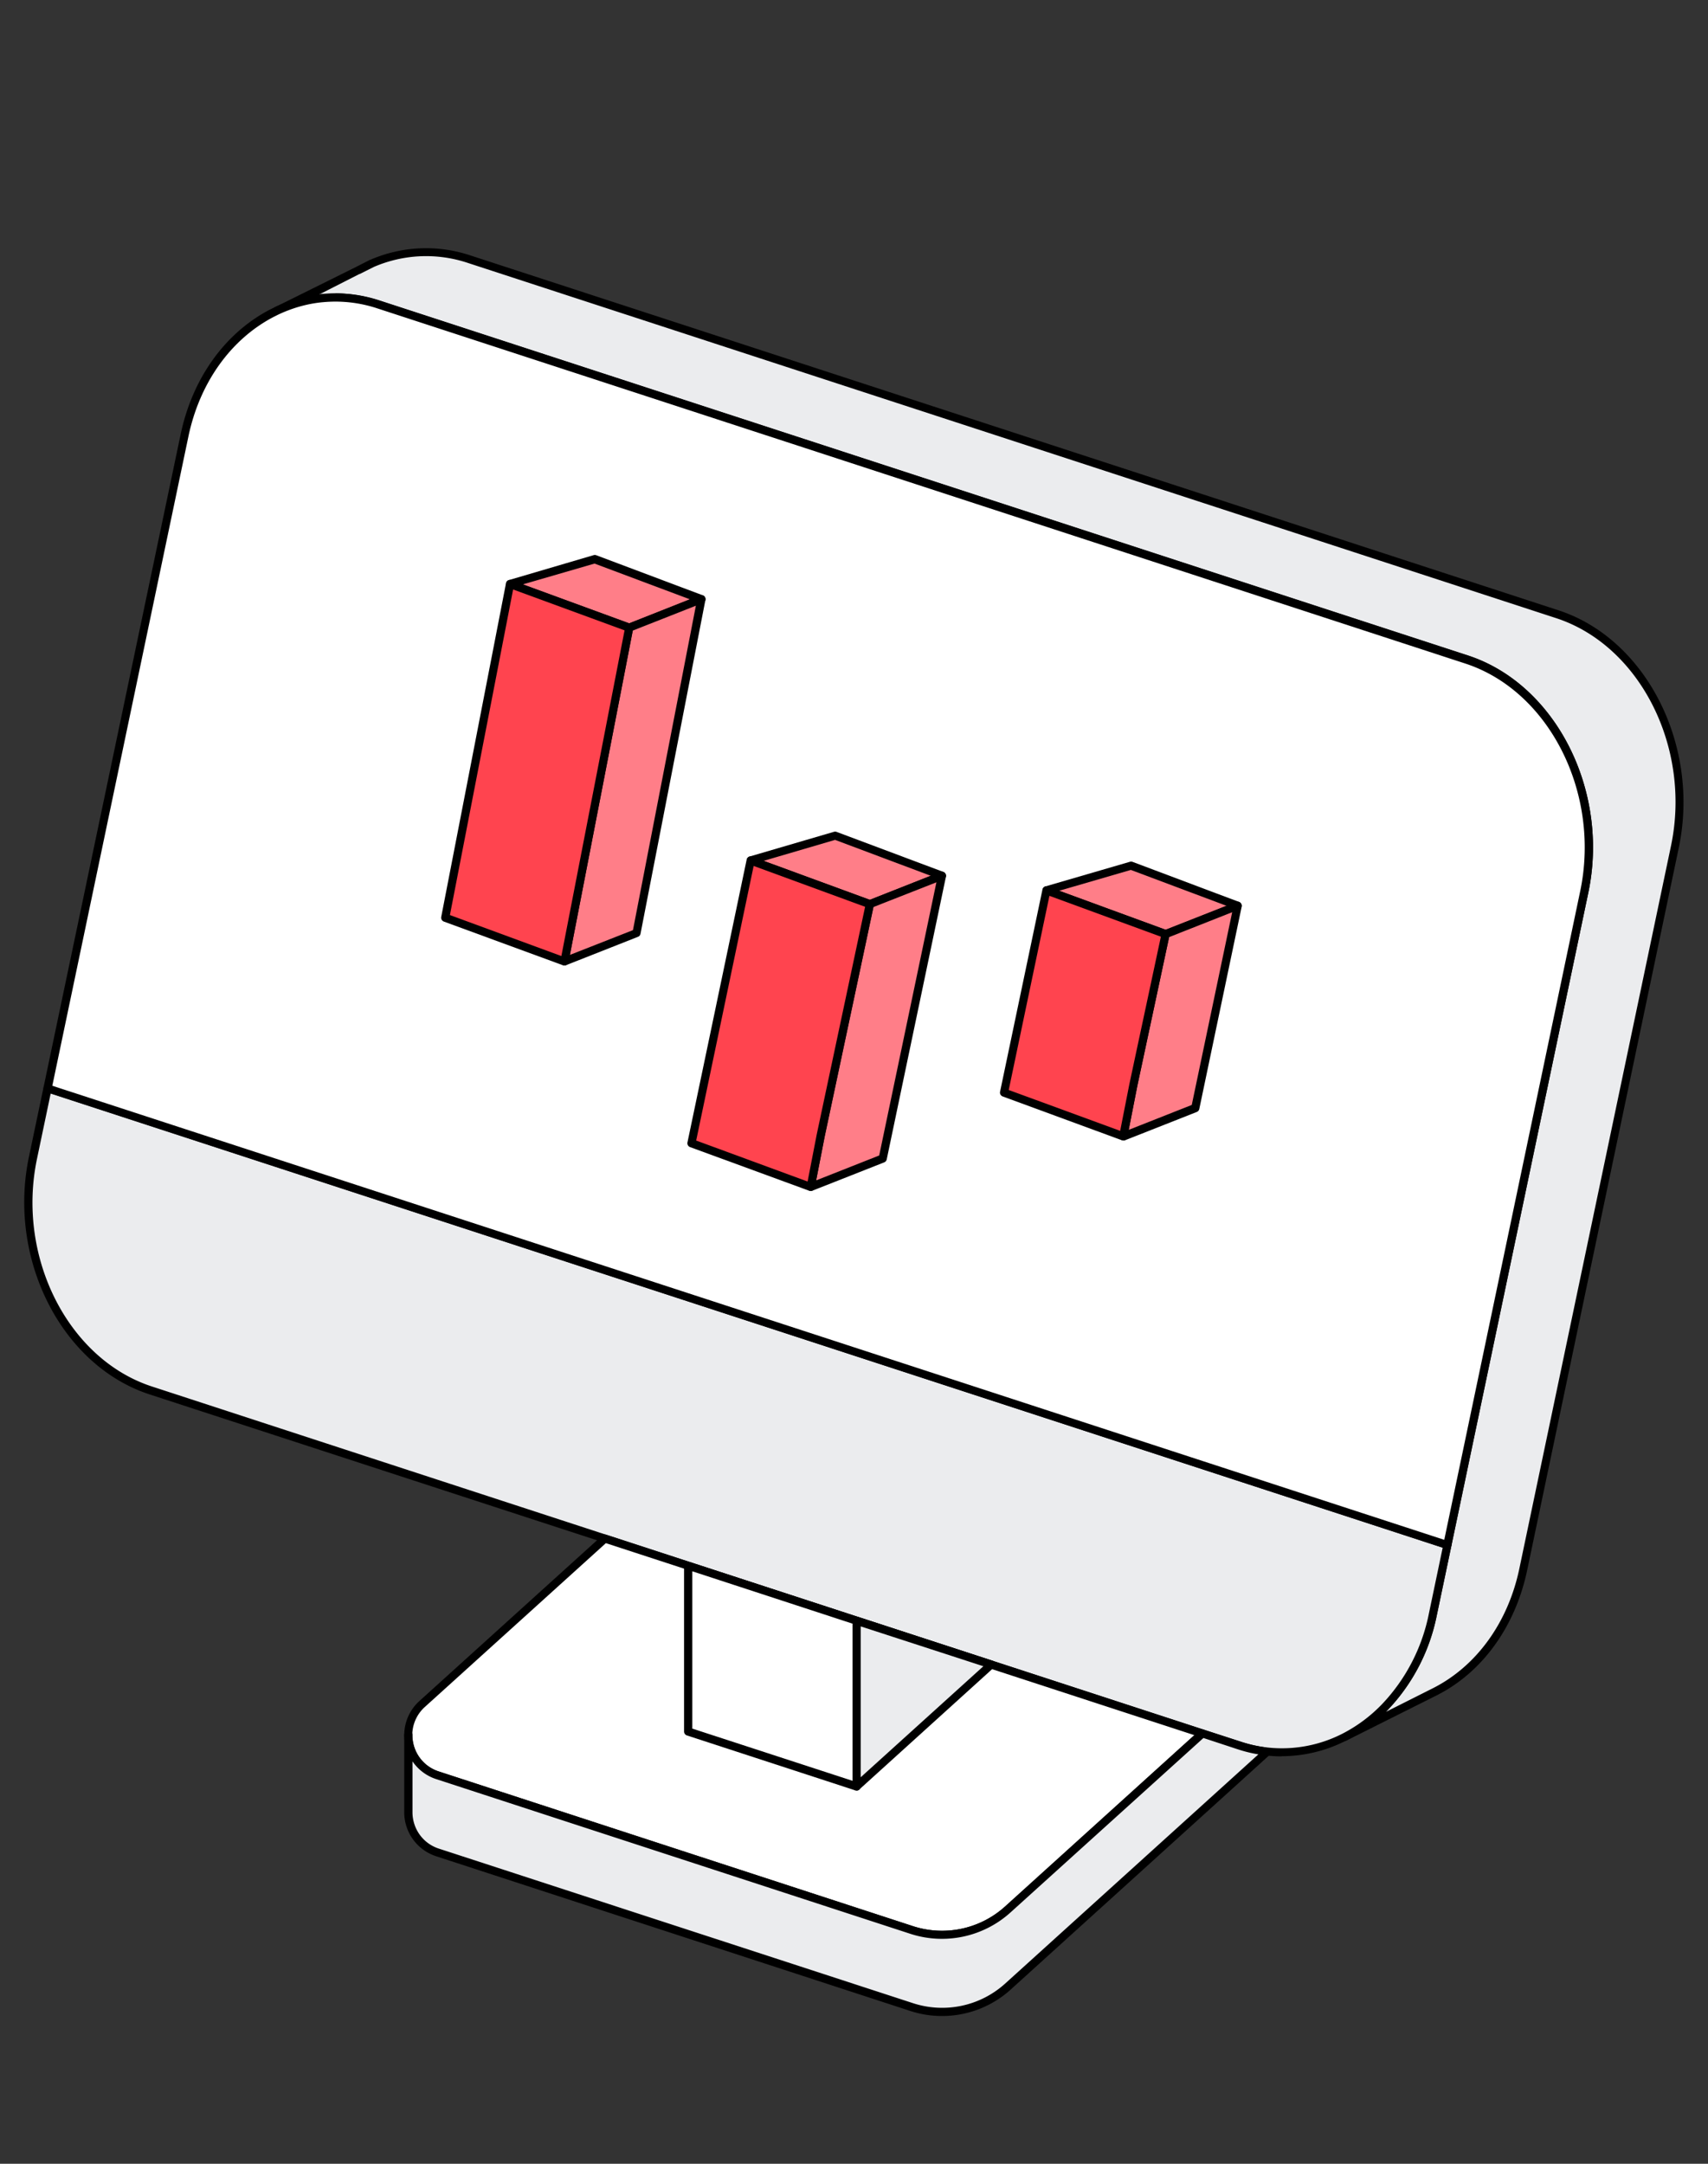 <svg xmlns="http://www.w3.org/2000/svg" width="120" height="152" fill="none"><rect width="100%" height="100%" fill="#333333" stroke="none"/><path fill="#EBECEE" d="m117.68 59.48-10.65 50.75c-.84 4.02-3.21 7.1-6.21 8.62l-.2.1h-.02l-6.14 3.07a10.86 10.86 0 0 0 2.89-2.15 13.15 13.15 0 0 0 3.32-6.46l1.02-4.89 9.62-45.86c1.47-7.02-2.25-14.37-8.27-16.34L26.59 21.4a9.7 9.7 0 0 0-7.16.45l5.7-2.83 1.02-.5v-.01a9.57 9.57 0 0 1 6.8-.3l76.46 24.94c6.02 1.96 9.74 9.32 8.27 16.34Z"/><path fill="#000" d="M94.46 122.31c-.1 0-.2-.06-.25-.16a.28.28 0 0 1 .12-.38 10.55 10.55 0 0 0 2.82-2.1 12.88 12.88 0 0 0 3.24-6.32l10.64-50.75c1.45-6.9-2.17-14.08-8.08-16L26.5 21.66a9.33 9.33 0 0 0-3.82-.43h-.01c-1.07.1-2.12.4-3.12.87a.29.29 0 0 1-.25-.51L25 18.76H25l1-.51.04-.01a9.83 9.83 0 0 1 7-.3l76.45 24.93c6.17 2.01 9.96 9.49 8.46 16.67l-10.65 50.74c-.83 3.98-3.15 7.2-6.37 8.82l-.22.11-6.13 3.07a.3.3 0 0 1-.13.03ZM23.57 20.61c1.04 0 2.09.18 3.1.51l76.46 24.93c6.17 2.01 9.97 9.5 8.46 16.67l-10.64 50.75a13.44 13.44 0 0 1-3.57 6.78l3.3-1.66c3.06-1.55 5.28-4.62 6.07-8.42l10.65-50.75c1.45-6.9-2.18-14.08-8.08-16L32.87 18.47a9.26 9.26 0 0 0-6.6.28l-1 .5h-.02L22.4 20.7l.22-.03c.32-.03.64-.04.95-.04Z"/><path fill="#EBECEE" d="m101.7 108.52-1.03 4.89a13.14 13.14 0 0 1-3.32 6.46c-.86.89-1.83 1.62-2.89 2.15a9.58 9.58 0 0 1-7.42.59l-2.57-.84-5.95-1.94-4.4-1.44-9.46-3.08-11.83-3.86-10.33-3.37-31.9-10.4C4.56 95.7.84 88.36 2.31 81.34l1.03-4.89 98.34 32.07Z"/><path fill="#000" d="M90.06 123.38a9.8 9.8 0 0 1-3.1-.5L42.4 108.35l-31.9-10.4c-6.18-2.02-9.97-9.5-8.47-16.67l1.03-4.9a.29.29 0 0 1 .37-.21l98.34 32.08c.14.04.22.19.2.33l-1.03 4.89a13.44 13.44 0 0 1-3.4 6.6 11.1 11.1 0 0 1-2.96 2.2 9.97 9.97 0 0 1-4.53 1.1ZM3.56 76.82 2.6 81.4c-1.45 6.9 2.18 14.08 8.08 16l31.9 10.41 44.55 14.53a9.33 9.33 0 0 0 7.2-.56 10.53 10.53 0 0 0 2.81-2.11 12.87 12.87 0 0 0 3.25-6.32l.97-4.63-97.8-31.9Z"/><path fill="#fff" d="m111.31 62.66-9.62 45.86L3.35 76.45l9.61-45.86c.84-3.98 3.17-7.03 6.13-8.57l.34-.17a9.63 9.63 0 0 1 7.16-.45l76.45 24.93c6.02 1.96 9.74 9.31 8.27 16.33Z"/><path fill="#000" d="M101.7 108.8h-.1L3.26 76.71a.29.29 0 0 1-.2-.33l9.63-45.86c.82-3.92 3.1-7.12 6.27-8.77l.34-.17a9.93 9.93 0 0 1 3.32-.93h.01a9.9 9.9 0 0 1 4.05.46l76.45 24.93c6.17 2.01 9.97 9.5 8.46 16.67l-9.62 45.86a.28.28 0 0 1-.13.19.28.28 0 0 1-.15.04ZM3.67 76.27l97.8 31.9 9.55-45.56c1.45-6.9-2.18-14.08-8.08-16L26.5 21.66a9.33 9.33 0 0 0-3.82-.43h-.01c-1.07.1-2.12.4-3.12.87l-.34.17c-3 1.57-5.18 4.62-5.97 8.38l-9.56 45.6Z"/><path fill="#fff" d="M84.47 121.77 70.8 134.14a6.87 6.87 0 0 1-6.74 1.44L30.74 124.7a2.96 2.96 0 0 1-1.07-5.02l12.83-11.61 10.33 3.37 11.83 3.86 9.46 3.08 4.4 1.44 5.95 1.94Z"/><path fill="#000" d="M66.18 136.2a7.1 7.1 0 0 1-2.21-.35l-33.32-10.87a3.24 3.24 0 0 1-1.17-5.5l12.83-11.61c.07-.07.18-.1.28-.06l41.97 13.69a.28.28 0 0 1 .1.48L71 134.35a7.18 7.18 0 0 1-4.8 1.85Zm-23.61-27.8-12.71 11.5a2.67 2.67 0 0 0 .97 4.54l33.32 10.87a6.6 6.6 0 0 0 6.46-1.38l13.3-12.04-41.35-13.49Z"/><path fill="#EBECEE" d="m89 123.1-18.2 16.46a6.87 6.87 0 0 1-6.74 1.44l-33.32-10.87a2.96 2.96 0 0 1-2.05-2.83v-5.42a2.96 2.96 0 0 0 2.05 2.83l33.32 10.87c2.34.76 4.91.21 6.74-1.44l13.67-12.37 2.57.84c.59.19 1.17.32 1.76.4l.2.08Z"/><path fill="#000" d="M66.18 141.62a7.1 7.1 0 0 1-2.21-.35L30.65 130.4a3.25 3.25 0 0 1-2.25-3.1v-5.42c0-.16.13-.29.29-.29.16 0 .29.13.29.29a2.67 2.67 0 0 0 1.84 2.56l33.33 10.87a6.6 6.6 0 0 0 6.46-1.38l13.67-12.37c.07-.07.18-.1.28-.06l2.57.83a9.68 9.68 0 0 0 1.78.42l.2.08c.09.04.15.12.17.22.01.1-.02.19-.1.25L71 139.77a7.18 7.18 0 0 1-4.81 1.85Zm-37.2-17.88v3.56c0 1.17.74 2.2 1.85 2.56l33.32 10.86a6.6 6.6 0 0 0 6.46-1.37l17.8-16.11c-.49-.08-.98-.2-1.46-.36l-2.4-.79-13.56 12.26a7.18 7.18 0 0 1-7.02 1.5l-33.32-10.87a3.22 3.22 0 0 1-1.67-1.25Z"/><path fill="#fff" d="M60.19 113.85v11.64l-11.84-3.86V110l11.84 3.86Z"/><path fill="#000" d="m60.19 125.78-.1-.01-11.83-3.86a.29.29 0 0 1-.2-.28V110c0-.1.05-.18.13-.23a.29.29 0 0 1 .25-.04l11.83 3.86c.12.04.2.15.2.27v11.64a.29.29 0 0 1-.28.29Zm-11.55-4.35 11.26 3.67v-11.04l-11.26-3.68v11.05Z"/><path fill="#EBECEE" d="m69.65 116.93-9.46 8.56v-11.64l9.46 3.08Z"/><path fill="#000" d="M60.19 125.78c-.04 0-.08 0-.12-.02a.29.29 0 0 1-.17-.27v-11.64a.29.29 0 0 1 .37-.27l9.46 3.08c.1.03.17.11.2.21.02.1-.02.2-.1.27l-9.45 8.56a.29.29 0 0 1-.2.08Zm.28-11.54v10.61l8.62-7.8-8.62-2.8Z"/><path fill="#FF7E88" d="m49.27 42.1-5.07 2-8.37-3.08 5.94-1.74 7.5 2.82Z"/><path fill="#000" d="M44.2 44.38a.3.3 0 0 1-.1-.02l-8.37-3.07a.29.29 0 0 1 .02-.54L41.7 39a.28.28 0 0 1 .18 0l7.5 2.82c.11.04.19.15.19.27 0 .12-.07.22-.18.27l-5.07 2a.3.3 0 0 1-.1.01Zm-7.46-3.33 7.46 2.74 4.27-1.69-6.7-2.51-5.03 1.46Z"/><path fill="#FF7E88" d="m49.27 42.1-4.54 23.44-5.07 2 .7-3.63 3.84-19.82 5.07-2Z"/><path fill="#000" d="M39.66 67.82a.29.29 0 0 1-.18-.06.29.29 0 0 1-.1-.28l4.54-23.44c.02-.1.09-.18.18-.21l5.06-2a.29.29 0 0 1 .4.32L45 65.6a.28.28 0 0 1-.18.21l-5.07 2a.3.3 0 0 1-.1.01Zm4.8-23.52-4.42 22.78 4.43-1.74 4.42-22.79-4.44 1.75Z"/><path fill="#FF444F" d="m44.2 44.1-3.84 19.8-.7 3.64-1.52-.56-6.86-2.51 4.55-23.45 6.92 2.54 1.45.53Z"/><path fill="#000" d="M39.66 67.82a.3.3 0 0 1-.1-.01l-8.37-3.07a.29.29 0 0 1-.19-.33l4.55-23.44a.28.28 0 0 1 .38-.21l8.37 3.06c.13.05.21.19.18.33l-4.54 23.44a.28.28 0 0 1-.28.23Zm-8.05-3.54 7.83 2.88 4.44-22.88-7.83-2.87-4.44 22.87Z"/><path fill="#FF7E88" d="m66.18 61.52-5.06 2-8.38-3.08 5.94-1.73 7.5 2.81Z"/><path fill="#000" d="M61.12 63.8a.3.3 0 0 1-.1-.02l-8.38-3.07a.29.29 0 0 1 .02-.54l5.94-1.74a.28.28 0 0 1 .18.01l7.5 2.81a.29.29 0 0 1 0 .54l-5.06 2a.3.3 0 0 1-.1.01Zm-7.47-3.33 7.46 2.74 4.28-1.69L58.67 59l-5.01 1.47Z"/><path fill="#FF7E88" d="m66.18 61.52-4.16 19.86-5.06 2 .7-3.63 3.46-16.24 5.06-1.99Z"/><path fill="#000" d="M56.96 83.66a.29.29 0 0 1-.28-.34l.7-3.62 3.46-16.24c.02-.1.08-.18.17-.21l5.07-2a.29.29 0 0 1 .38.33L62.3 81.44a.29.29 0 0 1-.17.21l-5.07 2a.3.3 0 0 1-.1.02Zm4.4-19.94-3.42 16.09-.6 3.11 4.43-1.75 4.02-19.19-4.43 1.74Z"/><path fill="#FF444F" d="m61.12 63.51-3.45 16.24-.71 3.63-1.67-.61-6.71-2.46 4.16-19.87 6.75 2.48 1.63.6Z"/><path fill="#000" d="M56.96 83.66a.3.3 0 0 1-.1-.01l-8.38-3.07a.29.29 0 0 1-.18-.33l4.16-19.87a.28.28 0 0 1 .38-.2l8.38 3.07c.13.04.2.18.18.32l-3.45 16.24-.71 3.62a.28.28 0 0 1-.28.23Zm-8.05-3.54L56.74 83l.64-3.3 3.4-16-7.83-2.87-4.04 19.3Z"/><path fill="#FF7E88" d="m86.96 63.62-5.06 2-8.38-3.07 5.94-1.74 7.5 2.81Z"/><path fill="#000" d="M81.9 65.9a.3.3 0 0 1-.1-.01l-8.38-3.08a.29.29 0 0 1 .02-.54l5.94-1.73a.29.29 0 0 1 .18 0l7.5 2.82a.29.29 0 0 1 0 .53l-5.06 2a.3.3 0 0 1-.1.02Zm-7.47-3.32 7.46 2.73 4.28-1.68-6.72-2.52-5.02 1.46Z"/><path fill="#FF7E88" d="m86.96 63.62-2.98 14.21-5.06 2 .7-3.63 2.27-10.58 5.07-2Z"/><path fill="#000" d="M78.92 80.11a.29.29 0 0 1-.28-.34l.7-3.63 2.27-10.58c.02-.1.1-.17.18-.2l5.06-2a.29.29 0 0 1 .39.32L84.26 77.9a.29.29 0 0 1-.17.21l-5.07 2a.3.3 0 0 1-.1.01Zm3.22-14.28-2.23 10.43-.61 3.11 4.43-1.75 2.84-13.54-4.43 1.75Z"/><path fill="#FF444F" d="M81.9 65.62 79.62 76.2l-.71 3.63-1.66-.61-6.72-2.46 2.98-14.21 6.75 2.47 1.62.6Z"/><path fill="#000" d="M78.92 80.11a.3.3 0 0 1-.1-.01l-8.38-3.08a.29.29 0 0 1-.18-.32l2.98-14.21a.28.28 0 0 1 .38-.21l8.37 3.07c.14.05.21.19.18.33l-2.26 10.58-.71 3.62a.28.28 0 0 1-.28.23Zm-8.05-3.54 7.83 2.87.65-3.3 2.21-10.34-7.83-2.87-2.86 13.64Z"/></svg>